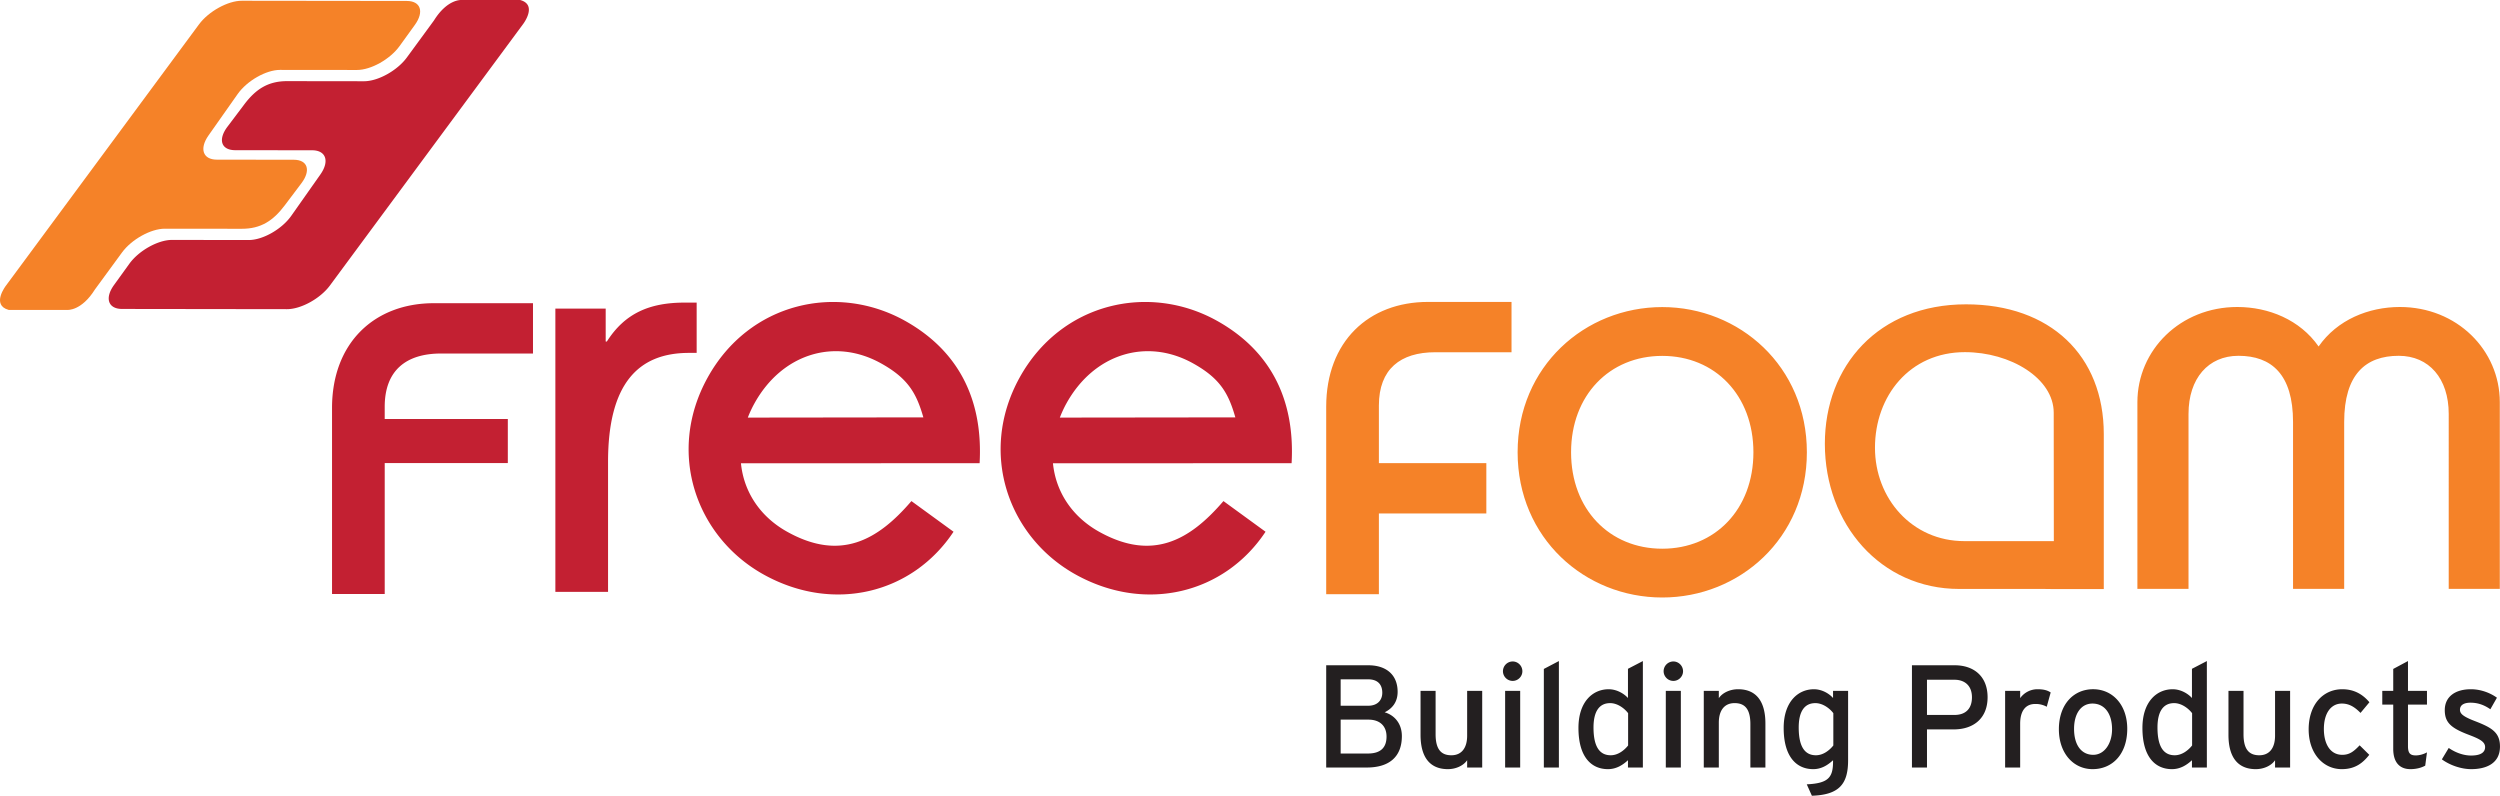<svg xmlns="http://www.w3.org/2000/svg" xml:space="preserve" id="Layer_1" width="218.887" height="69.669" x="0" y="0" version="1.1" viewBox="0 0 218.887 69.669"><g><g fill="#F58228"><path d="M137.555 39.599c0-4.981 3.356-8.439 7.983-8.439 4.628 0 7.982 3.458 7.982 8.439 0 4.986-3.354 8.443-7.982 8.443-4.627 0-7.983-3.457-7.983-8.443zm-4.68 0c0 7.528 5.9 12.715 12.663 12.715S158.2 47.127 158.2 39.599c0-7.525-5.899-12.713-12.662-12.713-6.763 0-12.663 5.188-12.663 12.713zM179.813 36.138c0-3.015-3.788-5.306-7.777-5.306-4.834 0-7.873 3.838-7.873 8.372 0 4.435 3.24 8.174 7.824 8.174h7.836l-.01-11.24zm-.889 15.427h-7.388c-6.876 0-11.761-5.682-11.761-12.71 0-6.826 4.688-12.209 12.359-12.209 7.377 0 12.063 4.483 12.063 11.363v13.568h-4.385l-.888-.012zM187.139 51.559V35.218c0-4.576 3.763-8.339 8.745-8.339 2.746 0 5.491 1.119 7.121 3.457 1.628-2.339 4.373-3.457 7.117-3.457 4.985 0 8.748 3.763 8.748 8.339v16.341h-4.473V36.238c0-3.104-1.73-5.086-4.376-5.086-2.899 0-4.777 1.627-4.777 5.796v14.611h-4.477V36.948c0-4.169-1.882-5.796-4.781-5.796-2.642 0-4.371 1.982-4.371 5.086v15.321h-4.476zM116.115 52.024V35.61c0-5.715 3.723-9.175 8.913-9.175h7.313v4.406h-6.684c-3.04 0-4.929 1.467-4.929 4.665v5.044h9.408v4.404h-9.408v7.069h-4.613zM8.317 25.336l2.369-3.236c.84-1.143 2.523-2.078 3.744-2.076l6.734.007c1.668.003 2.746-.695 3.766-2.049l1.462-1.94c.85-1.128.548-2.053-.673-2.055l-6.734-.009c-1.221-.001-1.548-.956-.729-2.119l2.552-3.624c.82-1.164 2.491-2.116 3.712-2.115l6.734.007c1.221.002 2.899-.938 3.73-2.091l1.339-1.855c.832-1.152.513-2.096-.708-2.097L21.175.066c-1.221-.003-2.909.929-3.751 2.067L.52 25.01s-1.318 1.699.243 2.125h5.145c-.001 0 1.224.105 2.409-1.799z"/></g><g fill="#C32032"><path d="M29.071 52.007V35.723c0-5.715 3.723-9.176 8.911-9.176h8.684v4.405h-8.054c-3.041 0-4.929 1.468-4.929 4.666v1.068h10.779v3.859H33.684v11.463h-4.613zM48.624 27.02h4.407v2.881h.103c1.571-2.464 3.722-3.407 6.813-3.407h1.049v4.404h-.682c-4.455 0-7.076 2.725-7.076 9.541V51.82h-4.613v-24.8zM79.205 28.07c-5.915-3.278-13.591-1.607-17.24 4.976-3.653 6.582-1.012 13.979 4.903 17.26 6.136 3.404 13.039 1.652 16.618-3.749l-3.687-2.684c-2.97 3.469-6.234 5.263-10.856 2.697-2.414-1.335-3.824-3.532-4.069-6.006l20.896-.009c.294-5.245-1.586-9.718-6.565-12.485zm-13.73 8.492a9.84 9.84 0 0 1 .582-1.247c2.417-4.357 7.028-5.753 11.076-3.505 2.401 1.33 3.115 2.658 3.711 4.733l-15.369.019zM106.523 28.07c-5.914-3.278-13.589-1.607-17.243 4.976-3.648 6.582-1.009 13.979 4.906 17.26 6.137 3.404 13.042 1.652 16.618-3.749l-3.685-2.684c-2.973 3.469-6.237 5.263-10.862 2.697-2.411-1.335-3.82-3.532-4.065-6.006l20.894-.009c.295-5.245-1.583-9.718-6.563-12.485zm-13.73 8.492c.165-.418.35-.833.58-1.247 2.416-4.357 7.029-5.753 11.078-3.505 2.401 1.33 3.116 2.658 3.709 4.733l-15.367.019zM37.99 1.8l-2.37 3.236c-.838 1.144-2.523 2.078-3.744 2.077l-6.733-.009c-1.666-.001-2.746.695-3.765 2.05l-1.463 1.941c-.851 1.128-.547 2.051.674 2.054l6.734.008c1.222.002 1.548.956.728 2.119L25.499 18.9c-.821 1.166-2.492 2.116-3.711 2.115l-6.735-.008c-1.221-.001-2.901.939-3.731 2.091l-1.339 1.856c-.832 1.152-.513 2.095.709 2.096l14.439.019c1.221.001 2.909-.929 3.751-2.067L45.786 2.127S47.104.428 45.545.001H40.4S39.174-.103 37.99 1.8z"/></g><g fill="#231F20"><path d="M119.67 67.2h-3.555v-8.952h3.684c1.56 0 2.57.819 2.57 2.328 0 .908-.486 1.47-1.138 1.79.704.191 1.509.844 1.509 2.086-.001 1.815-1.113 2.748-3.07 2.748zm.116-7.722h-2.405v2.313h2.405c.881 0 1.24-.55 1.24-1.137 0-.666-.345-1.176-1.24-1.176zm.025 3.529h-2.43v2.967h2.392c1.189 0 1.625-.6 1.625-1.483-.001-.922-.577-1.484-1.587-1.484zM128.456 67.2v-.639c-.333.486-.997.781-1.687.781-1.56 0-2.393-1.024-2.393-3.005v-3.849h1.318v3.797c0 1.356.511 1.842 1.381 1.842.884 0 1.381-.627 1.381-1.714v-3.925h1.318V67.2h-1.318zM132.446 59.617a.855.855 0 0 1-.856-.844c0-.473.382-.858.856-.858.46 0 .845.384.845.858 0 .46-.385.844-.845.844zm-.665 7.583v-6.712h1.318V67.2h-1.318zM135.171 67.2v-8.631l1.317-.691V67.2h-1.317zM142.536 67.2v-.639c-.486.449-1.049.781-1.752.781-1.444 0-2.583-1.049-2.583-3.607 0-2.302 1.253-3.389 2.646-3.389.678 0 1.318.358 1.689.768v-2.558l1.305-.678V67.2h-1.305zm.013-4.756c-.293-.397-.908-.882-1.573-.882-.946 0-1.457.716-1.457 2.135 0 1.688.537 2.43 1.509 2.43.626 0 1.177-.422 1.521-.857v-2.826zM146.514 59.617a.855.855 0 0 1-.856-.844c0-.473.384-.858.856-.858.46 0 .845.384.845.858 0 .46-.385.844-.845.844zm-.665 7.583v-6.712h1.317V67.2h-1.317zM153.254 67.2v-3.798c0-1.356-.511-1.841-1.382-1.841-.882 0-1.381.626-1.381 1.713V67.2h-1.317v-6.712h1.317v.638c.332-.486.997-.78 1.688-.78 1.56 0 2.391 1.024 2.391 3.005V67.2h-1.316zM158.638 69.67l-.447-.998c1.892-.089 2.301-.601 2.301-1.996v-.115c-.485.449-1.035.781-1.739.781-1.433 0-2.584-1.049-2.584-3.607 0-2.302 1.267-3.389 2.648-3.389.678 0 1.317.358 1.675.768v-.626h1.318v6.074c0 2.046-.742 3.031-3.172 3.108zm1.88-7.226c-.293-.397-.907-.882-1.573-.882-.947 0-1.459.716-1.459 2.135 0 1.688.538 2.43 1.509 2.43.628 0 1.176-.422 1.522-.857v-2.826zM171.056 63.863h-2.339V67.2H167.4v-8.952h3.746c1.651 0 2.877.946 2.877 2.801-.001 1.842-1.227 2.814-2.967 2.814zm.063-4.348h-2.403v3.082h2.403c1.024 0 1.535-.588 1.535-1.547.001-.985-.601-1.535-1.535-1.535zM179.202 61.88a1.973 1.973 0 0 0-1.01-.243c-.831 0-1.317.59-1.317 1.727V67.2h-1.317v-6.712h1.317v.638a1.86 1.86 0 0 1 1.535-.78c.538 0 .869.103 1.137.282l-.345 1.252zM183.219 67.342c-1.687 0-2.954-1.395-2.954-3.492 0-2.2 1.305-3.505 2.993-3.505 1.713 0 2.993 1.369 2.993 3.466 0 2.226-1.304 3.531-3.032 3.531zm-.014-5.742c-.996 0-1.611.883-1.611 2.212 0 1.47.678 2.276 1.676 2.276.998 0 1.651-1.01 1.651-2.237 0-1.368-.653-2.251-1.716-2.251zM191.916 67.2v-.639c-.486.449-1.048.781-1.752.781-1.445 0-2.584-1.049-2.584-3.607 0-2.302 1.254-3.389 2.648-3.389.678 0 1.318.358 1.688.768v-2.558l1.305-.678V67.2h-1.305zm.013-4.756c-.295-.397-.908-.882-1.573-.882-.946 0-1.458.716-1.458 2.135 0 1.688.537 2.43 1.509 2.43.627 0 1.177-.422 1.522-.857v-2.826zM199.192 67.2v-.639c-.331.486-.996.781-1.687.781-1.561 0-2.392-1.024-2.392-3.005v-3.849h1.318v3.797c0 1.356.511 1.842 1.381 1.842.883 0 1.38-.627 1.38-1.714v-3.925h1.318V67.2h-1.318zM206.674 62.419c-.551-.564-1.035-.819-1.636-.819-.959 0-1.572.857-1.572 2.225 0 1.317.561 2.263 1.61 2.263.626 0 .997-.28 1.522-.832l.843.832c-.525.665-1.189 1.254-2.404 1.254-1.638 0-2.903-1.382-2.903-3.479 0-2.226 1.304-3.517 2.941-3.517.985 0 1.752.397 2.378 1.139l-.779.934zM212.34 67.035c-.319.179-.767.307-1.291.307-.934 0-1.51-.576-1.51-1.778V61.69h-.959v-1.202h.959v-1.919l1.291-.691v2.61h1.663v1.202h-1.663v3.645c0 .626.205.805.691.805.344 0 .729-.128.972-.268l-.153 1.163zM216.367 67.342c-.907 0-1.892-.358-2.57-.857l.601-.998c.626.434 1.33.664 1.956.664.832 0 1.229-.268 1.229-.74 0-.512-.589-.755-1.561-1.126-1.445-.562-1.97-1.048-1.97-2.11 0-1.202.947-1.829 2.289-1.829.845 0 1.675.308 2.277.742l-.576 1.011c-.55-.384-1.1-.575-1.739-.575s-.921.255-.921.613c0 .333.229.576 1.24.972 1.497.576 2.263.984 2.263 2.252.002 1.482-1.201 1.981-2.518 1.981z"/></g></g></svg>